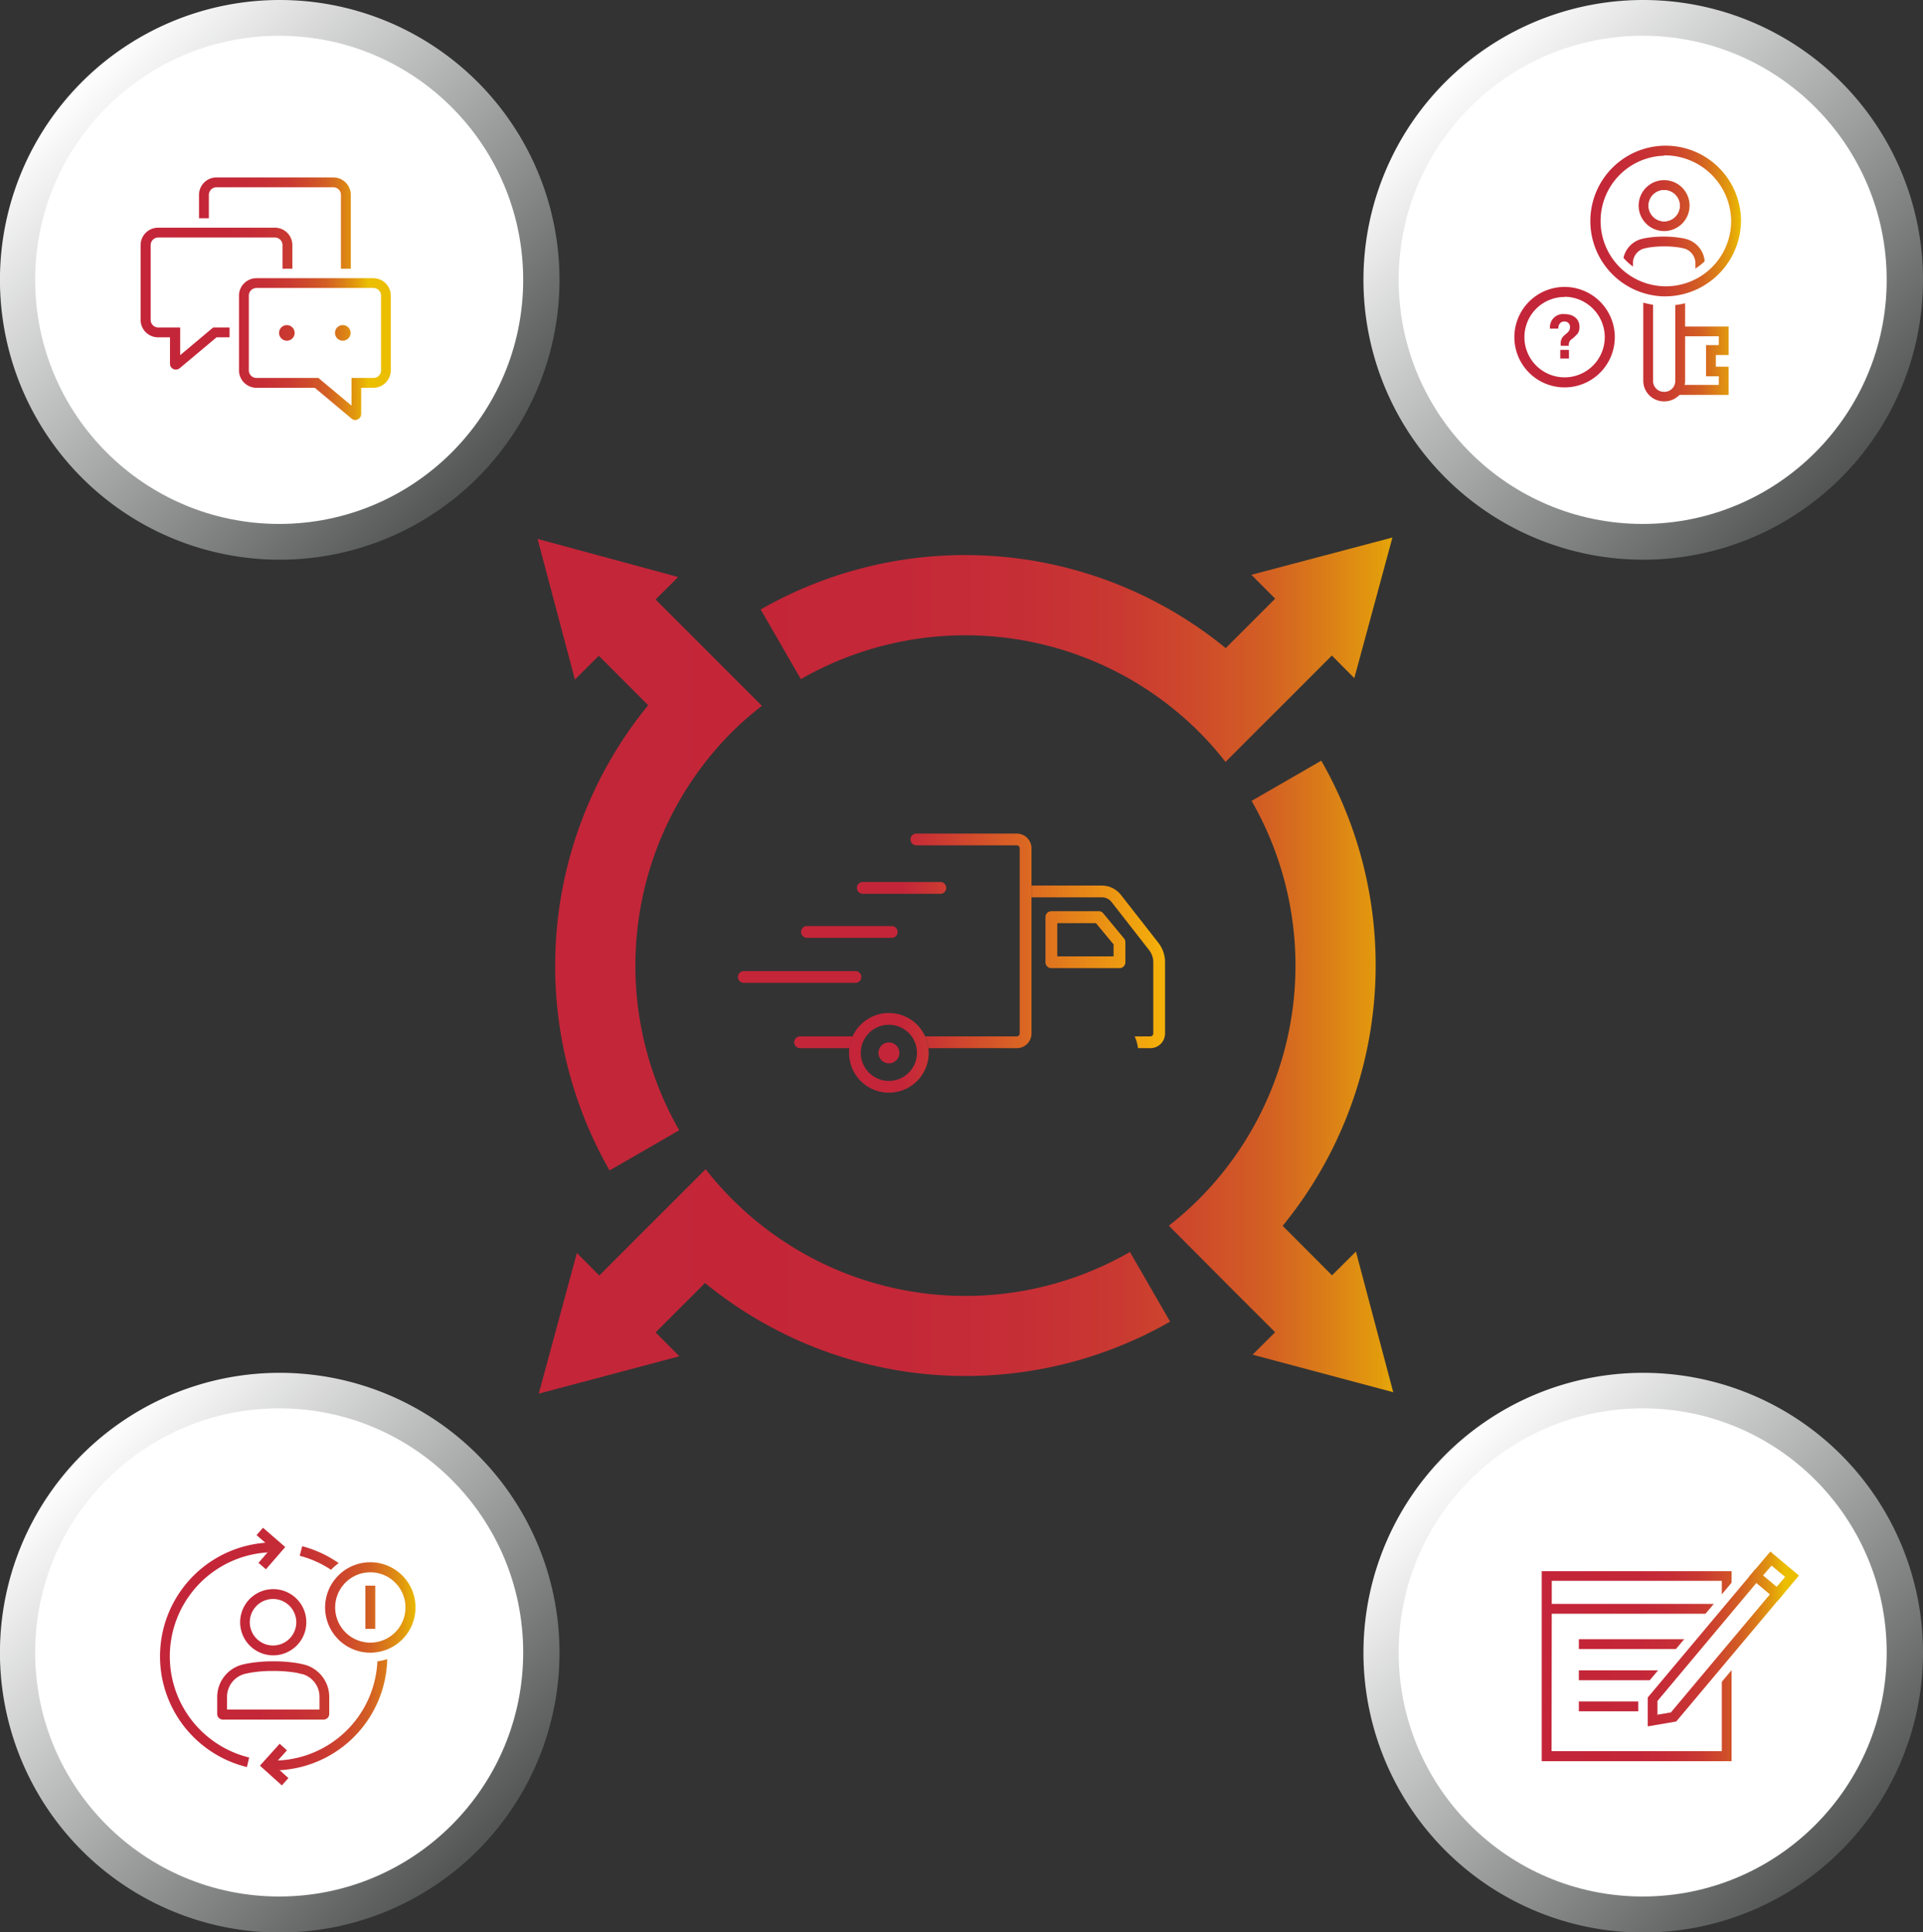 <svg xmlns="http://www.w3.org/2000/svg" xmlns:xlink="http://www.w3.org/1999/xlink" viewBox="0 0 382.92 384.65">
  <rect x="0" y="0" width="382.92" height="384.65" fill="#333333" stroke="none"/>
  <defs>
    <style>
      .cls-1 {
        fill: url(#New_Gradient_Swatch_1);
      }

      .cls-2 {
        fill: url(#New_Gradient_Swatch_1-2);
      }

      .cls-3 {
        fill: url(#New_Gradient_Swatch_1-3);
      }

      .cls-4 {
        fill: url(#New_Gradient_Swatch_1-4);
      }

      .cls-5 {
        fill: url(#linear-gradient);
      }

      .cls-6 {
        fill: #fff;
      }

      .cls-7 {
        fill: url(#linear-gradient-2);
      }

      .cls-8 {
        fill: url(#linear-gradient-3);
      }

      .cls-9 {
        fill: url(#linear-gradient-4);
      }

      .cls-10 {
        fill: #4c4c4c;
      }

      .cls-11 {
        fill: url(#New_Gradient_Swatch_1-5);
      }

      .cls-12 {
        fill: url(#New_Gradient_Swatch_1-6);
      }

      .cls-13 {
        fill: url(#New_Gradient_Swatch_1-7);
      }

      .cls-14 {
        fill: url(#New_Gradient_Swatch_1-8);
      }

      .cls-15 {
        fill: url(#New_Gradient_Swatch_1-11);
      }

      .cls-16 {
        fill: url(#New_Gradient_Swatch_1-12);
      }

      .cls-17 {
        fill: url(#New_Gradient_Swatch_1-13);
      }

      .cls-18 {
        fill: url(#New_Gradient_Swatch_1-14);
      }

      .cls-19 {
        fill: url(#New_Gradient_Swatch_1-15);
      }

      .cls-20 {
        fill: url(#New_Gradient_Swatch_1-16);
      }

      .cls-21 {
        fill: url(#New_Gradient_Swatch_1-17);
      }

      .cls-22 {
        fill: url(#New_Gradient_Swatch_1-18);
      }

      .cls-23 {
        fill: url(#New_Gradient_Swatch_1-19);
      }

      .cls-24 {
        fill: url(#New_Gradient_Swatch_1-20);
      }

      .cls-25 {
        fill: url(#New_Gradient_Swatch_1-21);
      }

      .cls-26 {
        fill: url(#New_Gradient_Swatch_1-22);
      }

      .cls-27 {
        fill: url(#New_Gradient_Swatch_1-23);
      }

      .cls-28 {
        fill: url(#New_Gradient_Swatch_1-24);
      }

      .cls-29 {
        fill: url(#New_Gradient_Swatch_1-25);
      }

      .cls-30 {
        fill: url(#New_Gradient_Swatch_1-26);
      }

      .cls-31 {
        fill: url(#New_Gradient_Swatch_1-27);
      }

      .cls-32 {
        fill: url(#New_Gradient_Swatch_1-28);
      }

      .cls-33 {
        fill: url(#New_Gradient_Swatch_1-29);
      }

      .cls-34 {
        fill: url(#New_Gradient_Swatch_1-30);
      }

      .cls-35 {
        fill: url(#New_Gradient_Swatch_1-31);
      }

      .cls-36 {
        fill: url(#New_Gradient_Swatch_1-33);
      }

      .cls-37 {
        fill: url(#New_Gradient_Swatch_2);
      }

      .cls-38 {
        fill: url(#New_Gradient_Swatch_2-2);
      }

      .cls-39 {
        fill: url(#New_Gradient_Swatch_2-3);
      }

      .cls-40 {
        fill: url(#New_Gradient_Swatch_2-4);
      }

      .cls-41 {
        fill: url(#New_Gradient_Swatch_2-5);
      }

      .cls-42 {
        fill: url(#New_Gradient_Swatch_2-6);
      }

      .cls-43 {
        fill: url(#New_Gradient_Swatch_2-7);
      }

      .cls-44 {
        fill: url(#New_Gradient_Swatch_2-8);
      }

      .cls-45 {
        fill: url(#New_Gradient_Swatch_2-11);
      }
    </style>
    <linearGradient id="New_Gradient_Swatch_1" data-name="New Gradient Swatch 1" x1="100.37" y1="255.09" x2="283.68" y2="255.09" gradientUnits="userSpaceOnUse">
      <stop offset="0" stop-color="#c42539"/>
      <stop offset="0.41" stop-color="#c42738"/>
      <stop offset="0.56" stop-color="#c62e36"/>
      <stop offset="0.67" stop-color="#c93931"/>
      <stop offset="0.75" stop-color="#ce4a2b"/>
      <stop offset="0.83" stop-color="#d36023"/>
      <stop offset="0.89" stop-color="#da7c19"/>
      <stop offset="0.95" stop-color="#e29b0d"/>
      <stop offset="1" stop-color="#ebbe00"/>
    </linearGradient>
    <linearGradient id="New_Gradient_Swatch_1-2" x1="100.37" y1="214.38" x2="283.68" y2="214.38" xlink:href="#New_Gradient_Swatch_1"/>
    <linearGradient id="New_Gradient_Swatch_1-3" x1="100.37" y1="129.39" x2="283.68" y2="129.39" xlink:href="#New_Gradient_Swatch_1"/>
    <linearGradient id="New_Gradient_Swatch_1-4" x1="100.37" y1="170.09" x2="283.68" y2="170.09" xlink:href="#New_Gradient_Swatch_1"/>
    <linearGradient id="linear-gradient" x1="184.54" y1="215.21" x2="263.18" y2="293.86" gradientTransform="translate(-168.47 -199.14)" gradientUnits="userSpaceOnUse">
      <stop offset="0" stop-color="#fff"/>
      <stop offset="1" stop-color="#545656"/>
    </linearGradient>
    <linearGradient id="linear-gradient-2" x1="456.05" y1="215.21" x2="534.69" y2="293.86" xlink:href="#linear-gradient"/>
    <linearGradient id="linear-gradient-3" x1="184.54" y1="488.46" x2="263.18" y2="567.1" xlink:href="#linear-gradient"/>
    <linearGradient id="linear-gradient-4" x1="456.05" y1="488.46" x2="534.69" y2="567.1" xlink:href="#linear-gradient"/>
    <linearGradient id="New_Gradient_Swatch_1-5" x1="25.4" y1="46.23" x2="73.29" y2="46.23" xlink:href="#New_Gradient_Swatch_1"/>
    <linearGradient id="New_Gradient_Swatch_1-6" x1="25.4" y1="59.45" x2="73.29" y2="59.45" xlink:href="#New_Gradient_Swatch_1"/>
    <linearGradient id="New_Gradient_Swatch_1-7" x1="25.4" y1="69.5" x2="73.29" y2="69.5" xlink:href="#New_Gradient_Swatch_1"/>
    <linearGradient id="New_Gradient_Swatch_1-8" x1="25.4" y1="66.27" x2="73.29" y2="66.27" xlink:href="#New_Gradient_Swatch_1"/>
    <linearGradient id="New_Gradient_Swatch_1-11" x1="299.2" y1="40.96" x2="346.77" y2="40.96" xlink:href="#New_Gradient_Swatch_1"/>
    <linearGradient id="New_Gradient_Swatch_1-12" x1="299.2" y1="71.8" x2="346.77" y2="71.8" xlink:href="#New_Gradient_Swatch_1"/>
    <linearGradient id="New_Gradient_Swatch_1-13" x1="299.2" y1="67.12" x2="346.77" y2="67.12" xlink:href="#New_Gradient_Swatch_1"/>
    <linearGradient id="New_Gradient_Swatch_1-14" x1="299.2" y1="50.94" x2="346.77" y2="50.94" xlink:href="#New_Gradient_Swatch_1"/>
    <linearGradient id="New_Gradient_Swatch_1-15" x1="299.2" y1="68.08" x2="346.77" y2="68.08" xlink:href="#New_Gradient_Swatch_1"/>
    <linearGradient id="New_Gradient_Swatch_1-16" x1="299.2" y1="43.98" x2="346.77" y2="43.98" xlink:href="#New_Gradient_Swatch_1"/>
    <linearGradient id="New_Gradient_Swatch_1-17" x1="299.2" y1="66.94" x2="346.77" y2="66.94" xlink:href="#New_Gradient_Swatch_1"/>
    <linearGradient id="New_Gradient_Swatch_1-18" x1="305.46" y1="331.69" x2="355.35" y2="331.69" xlink:href="#New_Gradient_Swatch_1"/>
    <linearGradient id="New_Gradient_Swatch_1-19" x1="305.46" y1="327.3" x2="355.35" y2="327.3" xlink:href="#New_Gradient_Swatch_1"/>
    <linearGradient id="New_Gradient_Swatch_1-20" x1="305.46" y1="320.27" x2="355.35" y2="320.27" xlink:href="#New_Gradient_Swatch_1"/>
    <linearGradient id="New_Gradient_Swatch_1-21" x1="305.46" y1="333.5" x2="355.35" y2="333.5" xlink:href="#New_Gradient_Swatch_1"/>
    <linearGradient id="New_Gradient_Swatch_1-22" x1="305.46" y1="339.69" x2="355.35" y2="339.69" xlink:href="#New_Gradient_Swatch_1"/>
    <linearGradient id="New_Gradient_Swatch_1-23" x1="305.46" y1="328.02" x2="355.35" y2="328.02" xlink:href="#New_Gradient_Swatch_1"/>
    <linearGradient id="New_Gradient_Swatch_1-24" x1="305.46" y1="313.74" x2="355.35" y2="313.74" xlink:href="#New_Gradient_Swatch_1"/>
    <linearGradient id="New_Gradient_Swatch_1-25" x1="27.38" y1="330.12" x2="83.2" y2="330.12" xlink:href="#New_Gradient_Swatch_1"/>
    <linearGradient id="New_Gradient_Swatch_1-26" x1="27.38" y1="351.28" x2="83.2" y2="351.28" xlink:href="#New_Gradient_Swatch_1"/>
    <linearGradient id="New_Gradient_Swatch_1-27" x1="27.38" y1="329.41" x2="83.2" y2="329.41" xlink:href="#New_Gradient_Swatch_1"/>
    <linearGradient id="New_Gradient_Swatch_1-28" x1="27.38" y1="308.26" x2="83.2" y2="308.26" xlink:href="#New_Gradient_Swatch_1"/>
    <linearGradient id="New_Gradient_Swatch_1-29" x1="27.38" y1="322.94" x2="83.2" y2="322.94" xlink:href="#New_Gradient_Swatch_1"/>
    <linearGradient id="New_Gradient_Swatch_1-30" x1="27.38" y1="336.52" x2="83.2" y2="336.52" xlink:href="#New_Gradient_Swatch_1"/>
    <linearGradient id="New_Gradient_Swatch_1-31" x1="27.38" y1="319.99" x2="83.2" y2="319.99" xlink:href="#New_Gradient_Swatch_1"/>
    <linearGradient id="New_Gradient_Swatch_1-33" x1="27.38" y1="319.95" x2="83.2" y2="319.95" xlink:href="#New_Gradient_Swatch_1"/>
    <linearGradient id="New_Gradient_Swatch_2" data-name="New Gradient Swatch 2" x1="145.79" y1="187.08" x2="242.05" y2="187.08" gradientUnits="userSpaceOnUse">
      <stop offset="0" stop-color="#c42539"/>
      <stop offset="0.35" stop-color="#c42539"/>
      <stop offset="1" stop-color="#ffcd00"/>
    </linearGradient>
    <linearGradient id="New_Gradient_Swatch_2-2" x1="145.79" y1="194.49" x2="242.05" y2="194.49" xlink:href="#New_Gradient_Swatch_2"/>
    <linearGradient id="New_Gradient_Swatch_2-3" x1="145.79" y1="209.59" x2="242.05" y2="209.59" xlink:href="#New_Gradient_Swatch_2"/>
    <linearGradient id="New_Gradient_Swatch_2-4" x1="145.79" y1="185.52" x2="242.05" y2="185.52" xlink:href="#New_Gradient_Swatch_2"/>
    <linearGradient id="New_Gradient_Swatch_2-5" x1="145.79" y1="176.75" x2="242.05" y2="176.75" xlink:href="#New_Gradient_Swatch_2"/>
    <linearGradient id="New_Gradient_Swatch_2-6" x1="145.79" y1="209.59" x2="242.05" y2="209.59" xlink:href="#New_Gradient_Swatch_2"/>
    <linearGradient id="New_Gradient_Swatch_2-7" x1="145.79" y1="207.49" x2="242.05" y2="207.49" xlink:href="#New_Gradient_Swatch_2"/>
    <linearGradient id="New_Gradient_Swatch_2-8" x1="145.79" y1="187.3" x2="242.05" y2="187.3" xlink:href="#New_Gradient_Swatch_2"/>
    <linearGradient id="New_Gradient_Swatch_2-11" x1="145.79" y1="192.48" x2="242.05" y2="192.48" xlink:href="#New_Gradient_Swatch_2"/>
  </defs>
  <g id="Layer_2" data-name="Layer 2">
    <g id="Layer_1-2" data-name="Layer 1">
      <g id="Arrows">
        <g id="_04" data-name="04">
          <path class="cls-1" d="M233,263.1a82,82,0,0,1-92.61-7.69l-9.84,9.83,4.73,4.76-28,7.43,7.59-28,4.47,4.49,9.79-9.8,3.89-3.88,7.49-7.49A65.66,65.66,0,0,0,225,249.23Z"/>
        </g>
        <g id="_03" data-name="03">
          <path class="cls-2" d="M249.42,269.68l4.49-4.47-9.8-9.79-3.88-3.9L232.74,244a64.87,64.87,0,0,0,6-5.29,65.87,65.87,0,0,0,10.49-79.28l13.87-8a81.94,81.94,0,0,1-7.69,92.6l9.83,9.85,4.76-4.73,7.43,28Z"/>
        </g>
        <g id="_02" data-name="02">
          <path class="cls-3" d="M277.27,107l-7.59,28-4.47-4.5-9.79,9.8-3.9,3.88-7.49,7.5a65,65,0,0,0-5.29-6,65.87,65.87,0,0,0-79.27-10.48l-8-13.87a81.93,81.93,0,0,1,92.6,7.69l9.85-9.84-4.73-4.75Z"/>
        </g>
        <g id="_01" data-name="01">
          <path class="cls-4" d="M145.74,145.73A65.87,65.87,0,0,0,135.25,225l-13.87,8a81.94,81.94,0,0,1,7.69-92.61l-9.83-9.84-4.76,4.73-7.44-28,28,7.59-4.5,4.47,9.8,9.79,3.88,3.89,7.5,7.49A66.57,66.57,0,0,0,145.74,145.73Z"/>
        </g>
      </g>
      <g id="_01-2" data-name="01">
        <path class="cls-5" d="M111.41,55.71A55.71,55.71,0,1,1,55.71,0,55.7,55.7,0,0,1,111.41,55.71Z"/>
      </g>
      <circle class="cls-6" cx="55.59" cy="55.71" r="48.59"/>
      <g id="_01-3" data-name="01">
        <path class="cls-7" d="M382.92,55.71A55.71,55.71,0,1,1,327.22,0,55.7,55.7,0,0,1,382.92,55.71Z"/>
      </g>
      <circle class="cls-6" cx="327.1" cy="55.71" r="48.59"/>
      <g id="_01-4" data-name="01">
        <path class="cls-8" d="M111.41,329a55.71,55.71,0,1,1-55.7-55.71A55.7,55.7,0,0,1,111.41,329Z"/>
      </g>
      <circle class="cls-6" cx="55.59" cy="328.95" r="48.59"/>
      <g id="_01-5" data-name="01">
        <path class="cls-9" d="M382.92,329a55.71,55.71,0,1,1-55.7-55.71A55.7,55.7,0,0,1,382.92,329Z"/>
      </g>
      <circle class="cls-6" cx="327.1" cy="328.95" r="48.59"/>
      <g>
        <path class="cls-6" d="M35,75.45a3,3,0,0,1-3-3V69h-.53a5.36,5.36,0,0,1-5.35-5.35V48.8a5.36,5.36,0,0,1,5.35-5.35H54.74A5.36,5.36,0,0,1,60.1,48.8V63.67A5.36,5.36,0,0,1,54.74,69H43.8L37,74.74A3.08,3.08,0,0,1,35,75.45Zm19.7-26.29Z"/>
        <path class="cls-10" d="M35,73.57a1.06,1.06,0,0,1-.49-.11,1.14,1.14,0,0,1-.66-1V67.15H31.48A3.48,3.48,0,0,1,28,63.67V48.8a3.47,3.47,0,0,1,3.48-3.47H54.74a3.47,3.47,0,0,1,3.48,3.47V63.67a3.48,3.48,0,0,1-3.48,3.48H43.12L35.78,73.3A1.15,1.15,0,0,1,35,73.57ZM31.48,47.28A1.52,1.52,0,0,0,30,48.8V63.67a1.52,1.52,0,0,0,1.52,1.52h4.36V70.7l6.57-5.51H54.74a1.52,1.52,0,0,0,1.52-1.52V48.8a1.52,1.52,0,0,0-1.52-1.52Z"/>
        <path class="cls-6" d="M70.78,85.5a3,3,0,0,1-2-.71L62,79.07H51.07a5.36,5.36,0,0,1-5.36-5.35V58.85a5.36,5.36,0,0,1,5.36-5.35H74.33a5.36,5.36,0,0,1,5.35,5.35V73.72a5.36,5.36,0,0,1-5.35,5.35H73.8v3.4a3.06,3.06,0,0,1-1.75,2.75A3.13,3.13,0,0,1,70.78,85.5Zm3.55-26.29Z"/>
        <path class="cls-10" d="M70.77,83.62a1.15,1.15,0,0,1-.74-.27L62.69,77.2H51.07a3.48,3.48,0,0,1-3.48-3.48V58.85a3.48,3.48,0,0,1,3.48-3.47H74.33a3.48,3.48,0,0,1,3.48,3.47V73.72a3.48,3.48,0,0,1-3.48,3.48H71.92v5.27a1.16,1.16,0,0,1-.66,1A1.19,1.19,0,0,1,70.77,83.62ZM51.07,57.33a1.53,1.53,0,0,0-1.52,1.52V73.72a1.52,1.52,0,0,0,1.52,1.52H63.4L70,80.75V75.24h4.36a1.52,1.52,0,0,0,1.52-1.52V58.85a1.53,1.53,0,0,0-1.52-1.52Z"/>
        <path class="cls-10" d="M57.13,67.82a1.55,1.55,0,1,1,1.54-1.55A1.54,1.54,0,0,1,57.13,67.82Z"/>
        <path class="cls-10" d="M62.7,67.82a1.55,1.55,0,1,1,1.54-1.55A1.54,1.54,0,0,1,62.7,67.82Z"/>
        <path class="cls-10" d="M68.27,67.82a1.55,1.55,0,1,1,1.54-1.55A1.55,1.55,0,0,1,68.27,67.82Z"/>
        <path class="cls-11" d="M66.37,57.14H43.11a3.48,3.48,0,0,1-3.48-3.47V38.8a3.48,3.48,0,0,1,3.48-3.48H66.37a3.48,3.48,0,0,1,3.48,3.48V53.67A3.48,3.48,0,0,1,66.37,57.14ZM43.11,37.28a1.52,1.52,0,0,0-1.52,1.52V53.67a1.53,1.53,0,0,0,1.52,1.52H66.37a1.53,1.53,0,0,0,1.52-1.52V38.8a1.52,1.52,0,0,0-1.52-1.52Z"/>
        <path class="cls-6" d="M35,75.45a3,3,0,0,1-3-3V69h-.53a5.36,5.36,0,0,1-5.35-5.35V48.8a5.36,5.36,0,0,1,5.35-5.35H54.74A5.36,5.36,0,0,1,60.1,48.8V63.67A5.36,5.36,0,0,1,54.74,69H43.8L37,74.74A3.08,3.08,0,0,1,35,75.45Zm19.7-26.29Z"/>
        <path class="cls-12" d="M35,73.57a1.06,1.06,0,0,1-.49-.11,1.14,1.14,0,0,1-.66-1V67.15H31.48A3.48,3.48,0,0,1,28,63.67V48.8a3.47,3.47,0,0,1,3.48-3.47H54.74a3.47,3.47,0,0,1,3.48,3.47V63.67a3.48,3.48,0,0,1-3.48,3.48H43.12L35.78,73.3A1.15,1.15,0,0,1,35,73.57ZM31.48,47.28A1.52,1.52,0,0,0,30,48.8V63.67a1.52,1.52,0,0,0,1.52,1.52h4.36V70.7l6.57-5.51H54.74a1.52,1.52,0,0,0,1.52-1.52V48.8a1.52,1.52,0,0,0-1.52-1.52Z"/>
        <path class="cls-6" d="M70.78,85.5a3,3,0,0,1-2-.71L62,79.07H51.07a5.36,5.36,0,0,1-5.36-5.35V58.85a5.36,5.36,0,0,1,5.36-5.35H74.33a5.36,5.36,0,0,1,5.35,5.35V73.72a5.36,5.36,0,0,1-5.35,5.35H73.8v3.4a3.06,3.06,0,0,1-1.75,2.75A3.13,3.13,0,0,1,70.78,85.5Zm3.55-26.29Z"/>
        <path class="cls-13" d="M70.77,83.62a1.15,1.15,0,0,1-.74-.27L62.69,77.2H51.07a3.48,3.48,0,0,1-3.48-3.48V58.85a3.48,3.48,0,0,1,3.48-3.47H74.33a3.48,3.48,0,0,1,3.48,3.47V73.72a3.48,3.48,0,0,1-3.48,3.48H71.92v5.27a1.16,1.16,0,0,1-.66,1A1.19,1.19,0,0,1,70.77,83.62ZM51.07,57.33a1.53,1.53,0,0,0-1.52,1.52V73.72a1.52,1.52,0,0,0,1.52,1.52H63.4L70,80.75V75.24h4.36a1.52,1.52,0,0,0,1.52-1.52V58.85a1.53,1.53,0,0,0-1.52-1.52Z"/>
        <path class="cls-14" d="M57.13,67.82a1.55,1.55,0,1,1,1.54-1.55A1.54,1.54,0,0,1,57.13,67.82Z"/>
        <path class="cls-14" d="M62.7,67.82a1.55,1.55,0,1,1,1.54-1.55A1.54,1.54,0,0,1,62.7,67.82Z"/>
        <path class="cls-14" d="M68.27,67.82a1.55,1.55,0,1,1,1.54-1.55A1.55,1.55,0,0,1,68.27,67.82Z"/>
      </g>
      <g>
        <path class="cls-15" d="M331.38,46A5.07,5.07,0,1,1,336.44,41,5.07,5.07,0,0,1,331.38,46Zm0-8.17A3.11,3.11,0,1,0,334.49,41,3.1,3.1,0,0,0,331.38,37.85Z"/>
        <path class="cls-6" d="M331.38,37.85A3.11,3.11,0,1,0,334.49,41,3.1,3.1,0,0,0,331.38,37.85Z"/>
        <g>
          <path class="cls-16" d="M344.22,78.62H329.08V65h15.14v5.67h-2.55V73h2.55Zm-13.19-2h11.23V74.91h-2.54V68.7h2.54V66.94H331Z"/>
          <path class="cls-6" d="M331.32,78.93h.12a3.13,3.13,0,0,0,3.13-3.13V58a.78.78,0,0,0-.78-.78H329a.78.78,0,0,0-.78.78V75.8A3.13,3.13,0,0,0,331.32,78.93Z"/>
          <path class="cls-17" d="M311.55,77.12a10,10,0,1,1,10-10A10,10,0,0,1,311.55,77.12Zm0-18a8,8,0,1,0,8,8A8.05,8.05,0,0,0,311.55,59.08Z"/>
          <path class="cls-18" d="M339.55,54.78H337.6V52.4a3,3,0,0,0-.61-1.82,3.07,3.07,0,0,0-1.54-1.09l-.82-.18a18.44,18.44,0,0,0-3.25-.26,19,19,0,0,0-3.32.27l-.64.14a3,3,0,0,0-2.26,2.94v2.38h-2V52.4a5,5,0,0,1,3.72-4.83h0l.75-.17a21.93,21.93,0,0,1,7.29,0c.19,0,.83.17,1,.23h0a5,5,0,0,1,2.54,1.78,4.92,4.92,0,0,1,1,3Z"/>
          <path class="cls-6" d="M331.38,60.85A16.88,16.88,0,1,1,348.56,44,17,17,0,0,1,331.38,60.85Zm0-28A11.17,11.17,0,1,0,342.85,44,11.34,11.34,0,0,0,331.38,32.81Z"/>
          <path class="cls-10" d="M331.38,59a15,15,0,1,1,15.3-15A15.17,15.17,0,0,1,331.38,59Zm0-28a13,13,0,1,0,13.34,13A13.21,13.21,0,0,0,331.38,30.93Z"/>
          <path class="cls-6" d="M331.32,78.93h.12a3.13,3.13,0,0,0,3.13-3.13V58a.78.78,0,0,0-.78-.78H329a.78.78,0,0,0-.78.78V75.8A3.13,3.13,0,0,0,331.32,78.93Z"/>
          <path class="cls-19" d="M331.44,79.9h-.12a4.11,4.11,0,0,1-4.1-4.1V58A1.75,1.75,0,0,1,329,56.26h4.82A1.76,1.76,0,0,1,335.55,58V75.8A4.11,4.11,0,0,1,331.44,79.9Zm-2.27-21.68V75.8A2.15,2.15,0,0,0,331.32,78h.12a2.15,2.15,0,0,0,2.15-2.15V58.22Z"/>
          <path class="cls-6" d="M331.38,60.85A16.88,16.88,0,1,1,348.56,44,17,17,0,0,1,331.38,60.85Zm0-28A11.17,11.17,0,1,0,342.85,44,11.34,11.34,0,0,0,331.38,32.81Z"/>
          <path class="cls-20" d="M331.38,59a15,15,0,1,1,15.3-15A15.17,15.17,0,0,1,331.38,59Zm0-28a13,13,0,1,0,13.34,13A13.21,13.21,0,0,0,331.38,30.93Z"/>
          <path class="cls-21" d="M310.77,68.53a2.11,2.11,0,0,1,.46-1.5c.35-.41.79-.64,1-.93a1.3,1.3,0,0,0,.4-.93A1.07,1.07,0,0,0,311.51,64c-.73,0-1.19.51-1.22,1.42h-1.66v-.18a2.62,2.62,0,0,1,2.89-2.71c1.84,0,3,1,3,2.55a2.22,2.22,0,0,1-.37,1.33,8.11,8.11,0,0,1-1.34,1.23,1.28,1.28,0,0,0-.42,1c0,.06,0,.13,0,.2h-1.57C310.78,68.74,310.77,68.63,310.77,68.53Zm-.08,1.12h1.73v1.72h-1.73Z"/>
        </g>
      </g>
      <g>
        <polygon class="cls-6" points="326.25 345.89 326.2 337.24 349.29 309.72 357.86 316.92 334.78 344.43 326.25 345.89"/>
        <path class="cls-10" d="M328.11,343.67l0-5.75,21.44-25.55,5.7,4.78L333.78,342.7Zm1.93-5.05,0,2.73,2.68-.46,19.72-23.5-2.7-2.27Z"/>
        <path class="cls-22" d="M344.81,350.6H307V312.78h37.81Zm-35.85-2h33.9v-33.9H309Z"/>
        <rect class="cls-23" x="314.39" y="326.32" width="21.74" height="1.96"/>
        <rect class="cls-24" x="307.98" y="319.29" width="35.86" height="1.96"/>
        <rect class="cls-25" x="314.39" y="332.52" width="21.74" height="1.96"/>
        <rect class="cls-26" x="314.39" y="338.71" width="21.74" height="1.96"/>
        <polygon class="cls-6" points="326.25 345.89 326.2 337.24 349.29 309.72 357.86 316.92 334.78 344.43 326.25 345.89"/>
        <path class="cls-27" d="M328.11,343.67l0-5.75,21.44-25.55,5.7,4.78L333.78,342.7Zm1.93-5.05,0,2.73,2.68-.46,19.72-23.5-2.7-2.27Z"/>
        <path class="cls-28" d="M354,318.65l-5.7-4.78,4.22-5,5.7,4.78Zm-2.94-5,2.7,2.27,1.7-2-2.7-2.26Z"/>
      </g>
      <g>
        <path class="cls-6" d="M73.74,330.82A10.83,10.83,0,1,1,84.57,320,10.84,10.84,0,0,1,73.74,330.82Z"/>
        <path class="cls-10" d="M73.74,329a9,9,0,1,1,9-9A9,9,0,0,1,73.74,329Zm0-16a7,7,0,1,0,7,7A7,7,0,0,0,73.74,313Z"/>
        <rect class="cls-10" x="69.45" y="319.01" width="8.59" height="1.96"/>
        <rect class="cls-10" x="72.76" y="315.66" width="1.96" height="8.59"/>
        <path class="cls-29" d="M54.41,352.43v-1.95a20.72,20.72,0,0,0,5.27-40.77l.5-1.9a22.68,22.68,0,0,1-5.77,44.62Z"/>
        <polygon class="cls-30" points="56.12 355.42 51.76 351.49 55.69 347.13 57.14 348.44 54.53 351.35 57.43 353.96 56.12 355.42"/>
        <path class="cls-31" d="M49.17,351.77a22.68,22.68,0,0,1,5-44.71l0,1.95a20.73,20.73,0,0,0-4.56,40.86Z"/>
        <polygon class="cls-32" points="52.95 312.4 51.47 311.12 54.03 308.17 51.09 305.6 52.37 304.13 56.8 307.97 52.95 312.4"/>
        <path class="cls-33" d="M54.41,329.53A6.59,6.59,0,1,1,61,322.94,6.59,6.59,0,0,1,54.41,329.53Zm0-11.22A4.63,4.63,0,1,0,59,322.94,4.64,4.64,0,0,0,54.41,318.31Z"/>
        <path class="cls-34" d="M64.46,342.32H44.37a1.12,1.12,0,0,1-1.12-1.12v-3.37a6.67,6.67,0,0,1,5-6.45h0c.17-.05.84-.19,1.05-.23a28.13,28.13,0,0,1,5.14-.43,29.05,29.05,0,0,1,5,.4c.26.05,1.15.25,1.4.32h0a6.7,6.7,0,0,1,3.38,2.37,6.6,6.6,0,0,1,1.34,4v3.37A1.12,1.12,0,0,1,64.46,342.32Zm-19.25-2H63.62v-2.53a4.65,4.65,0,0,0-.94-2.83,4.78,4.78,0,0,0-2.39-1.68h0c-.15,0-1-.23-1.2-.27a27.08,27.08,0,0,0-4.68-.37,25.9,25.9,0,0,0-4.77.39l-.93.2a4.72,4.72,0,0,0-3.5,4.56Z"/>
        <path class="cls-6" d="M73.74,330.82A10.83,10.83,0,1,1,84.57,320,10.84,10.84,0,0,1,73.74,330.82Z"/>
        <path class="cls-35" d="M73.74,329a9,9,0,1,1,9-9A9,9,0,0,1,73.74,329Zm0-16a7,7,0,1,0,7,7A7,7,0,0,0,73.74,313Z"/>
        <rect class="cls-35" x="69.45" y="319.01" width="8.59" height="1.96"/>
        <rect class="cls-36" x="72.76" y="315.66" width="1.96" height="8.59"/>
      </g>
      <g>
        <path class="cls-37" d="M222.92,192.73H209.35a1.17,1.17,0,0,1-1.17-1.17v-9a1.17,1.17,0,0,1,1.17-1.17h9.43a1.15,1.15,0,0,1,.9.42l4.14,5a1.19,1.19,0,0,1,.27.75v4A1.17,1.17,0,0,1,222.92,192.73Zm-12.39-2.34h11.21V188l-3.51-4.23h-7.7Z"/>
        <path class="cls-38" d="M170.34,195.66H148.12a1.17,1.17,0,0,1,0-2.34h22.22a1.17,1.17,0,0,1,0,2.34Z"/>
        <path class="cls-39" d="M179.09,209.59a2.08,2.08,0,1,1-2.08-2.07A2.08,2.08,0,0,1,179.09,209.59Z"/>
        <path class="cls-40" d="M177.57,186.69H160.68a1.17,1.17,0,0,1,0-2.34h16.89a1.17,1.17,0,0,1,0,2.34Z"/>
        <path class="cls-41" d="M187.35,177.93H171.92a1.18,1.18,0,1,1,0-2.35h15.43a1.18,1.18,0,0,1,0,2.35Z"/>
        <path class="cls-42" d="M177,217.52a7.93,7.93,0,1,1,7.93-7.93A7.93,7.93,0,0,1,177,217.52ZM177,204a5.59,5.59,0,1,0,5.59,5.58A5.58,5.58,0,0,0,177,204Z"/>
        <path class="cls-43" d="M169.8,206.32H159.31a1.17,1.17,0,0,0,0,2.34h9.83A8,8,0,0,1,169.8,206.32Z"/>
        <path class="cls-44" d="M202.47,165.94h-20a1.17,1.17,0,0,0,0,2.34h20a.59.59,0,0,1,.58.59v36.86a.59.59,0,0,1-.58.59H184.23a7.67,7.67,0,0,1,.65,2.34h17.59a2.93,2.93,0,0,0,2.93-2.93V168.87A2.94,2.94,0,0,0,202.47,165.94Z"/>
        <path class="cls-42" d="M218.73,217.52a7.93,7.93,0,1,1,7.93-7.93A7.94,7.94,0,0,1,218.73,217.52Zm0-13.51a5.59,5.59,0,1,0,5.59,5.58A5.58,5.58,0,0,0,218.73,204Z"/>
        <path class="cls-43" d="M211.52,206.32h-6.18a2.94,2.94,0,0,1-2.87,2.34h8.39A8,8,0,0,1,211.52,206.32Z"/>
        <path class="cls-45" d="M230.66,187.68l-7.47-9.55a4.83,4.83,0,0,0-3.77-1.84h-14v2.34h14a2.44,2.44,0,0,1,1.92.94l7.47,9.56a4,4,0,0,1,.84,2.42v14.18a.6.6,0,0,1-.59.59h-3.12a7.68,7.68,0,0,1,.66,2.34h2.46a2.93,2.93,0,0,0,2.93-2.93V191.55A6.3,6.3,0,0,0,230.66,187.68Z"/>
        <path class="cls-39" d="M220.81,209.59a2.08,2.08,0,1,1-2.08-2.07A2.08,2.08,0,0,1,220.81,209.59Z"/>
      </g>
    </g>
  </g>
</svg>
